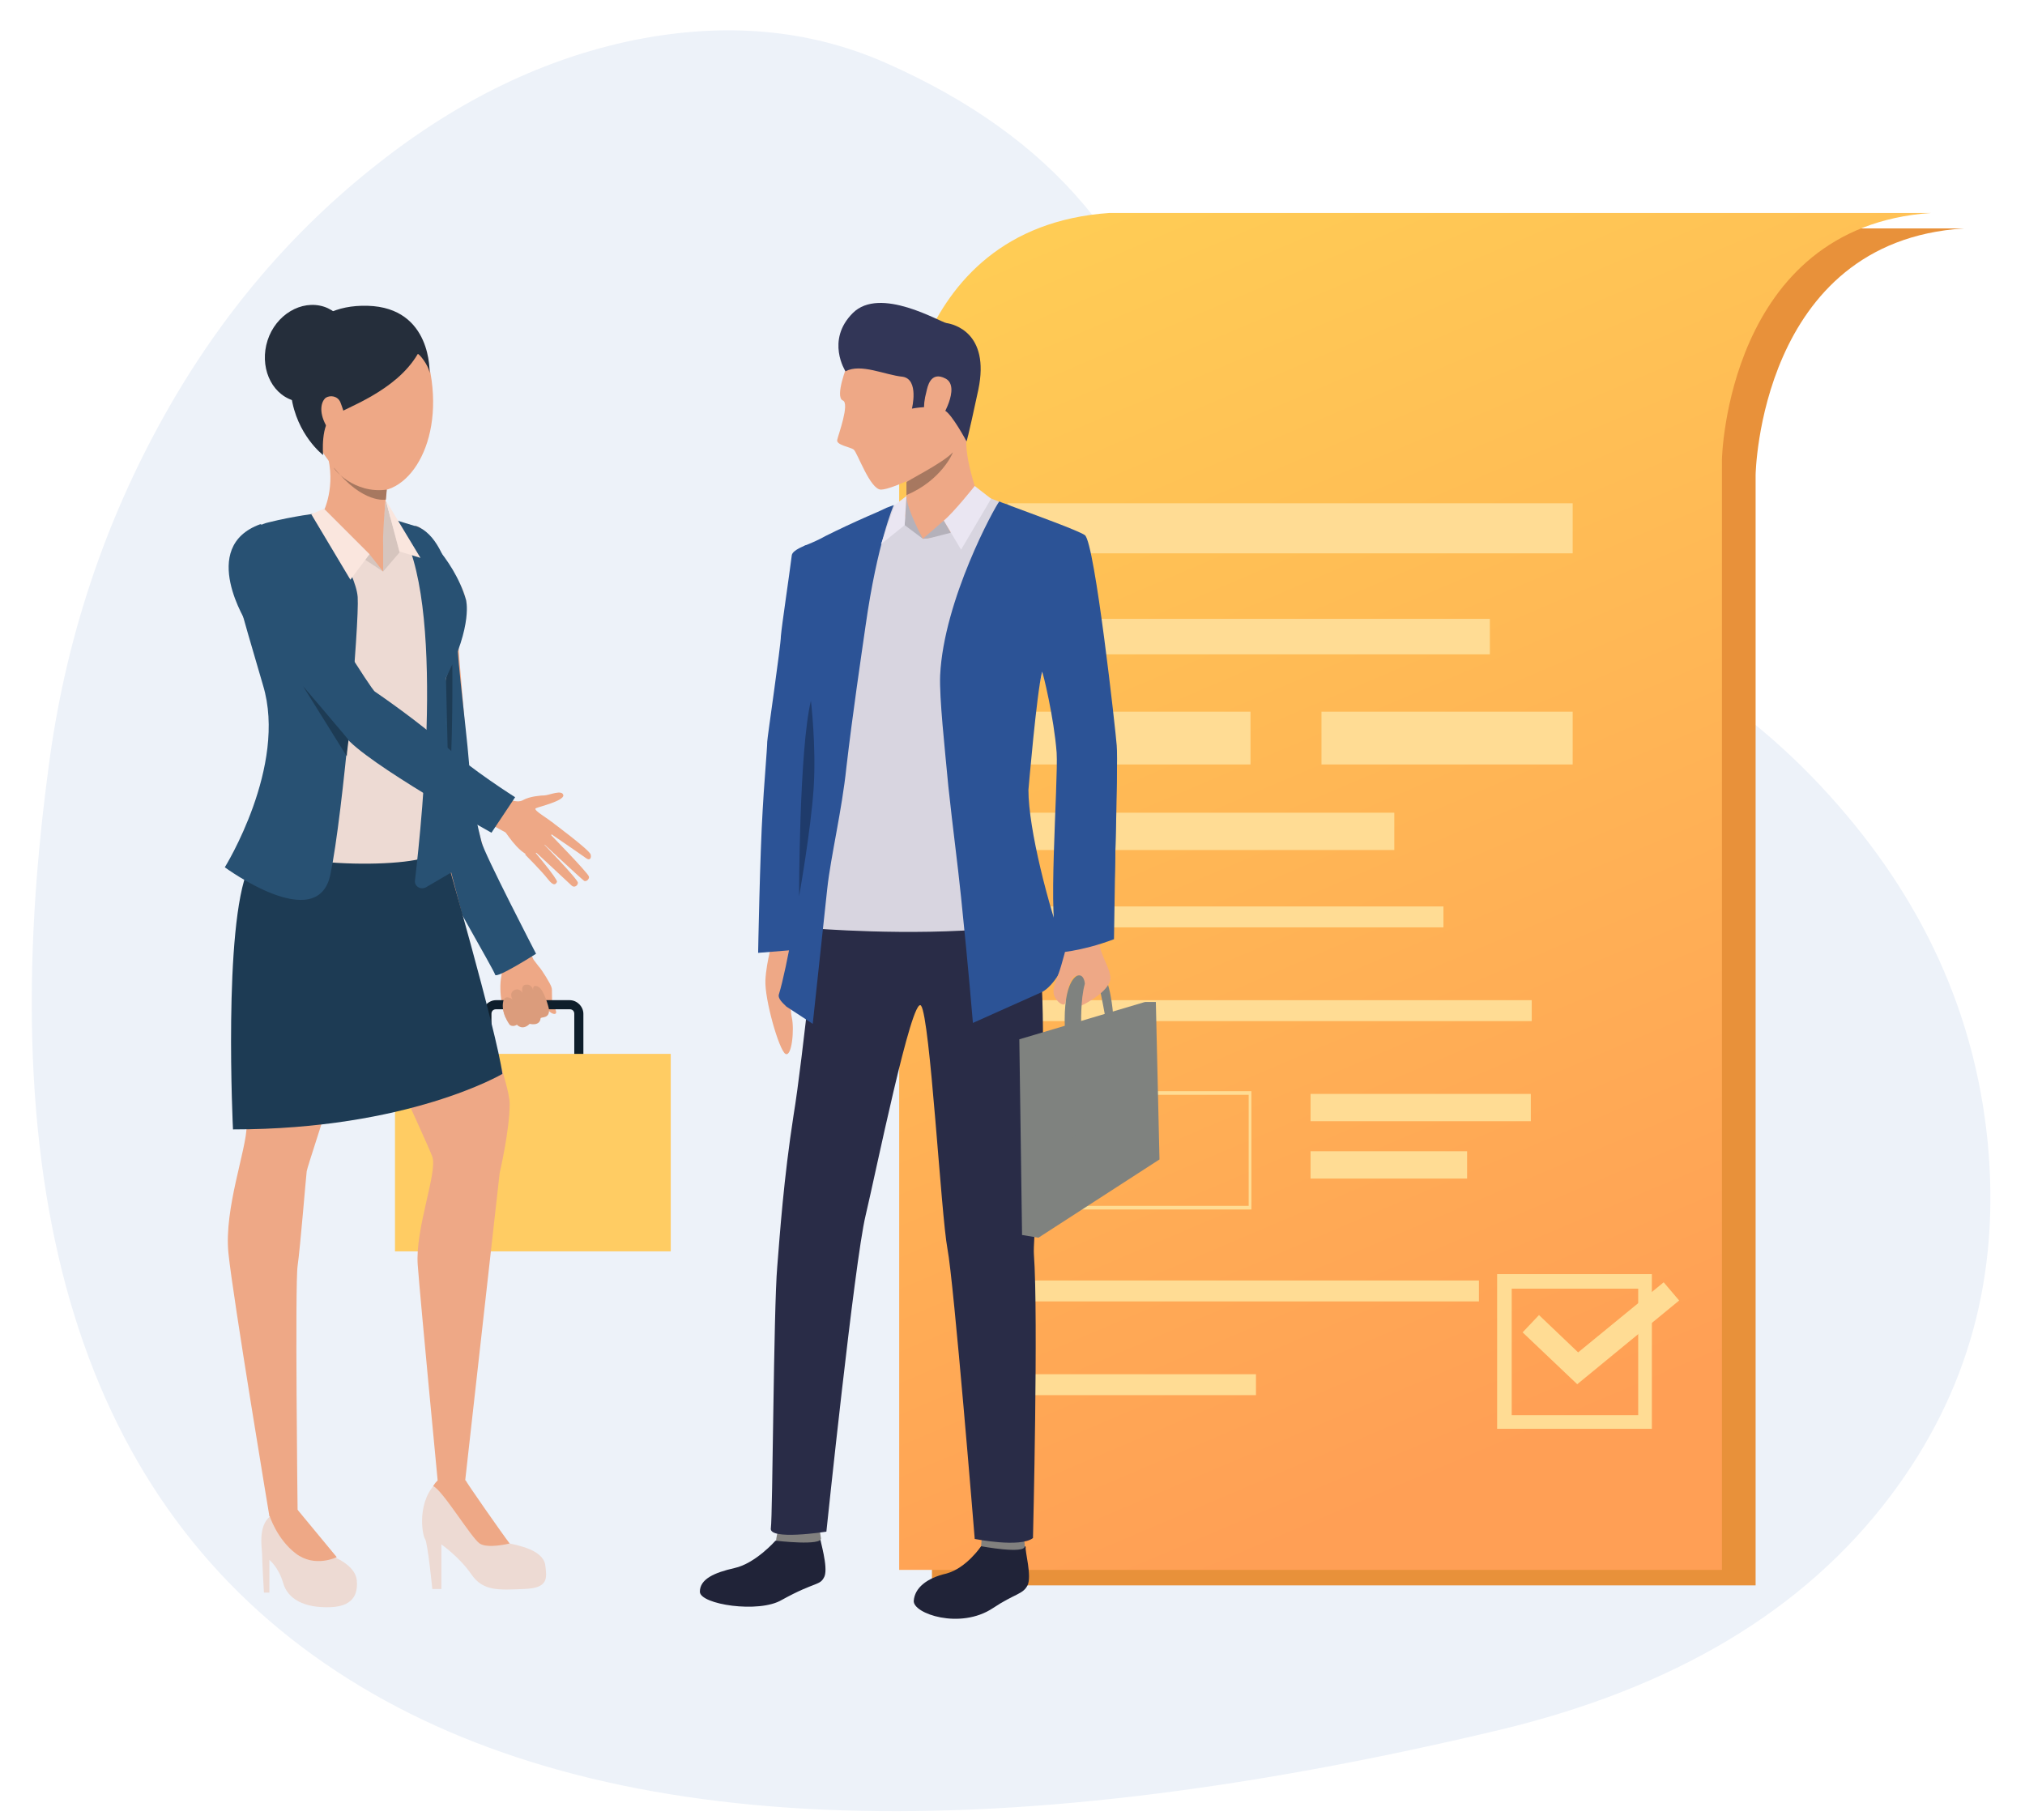 <?xml version="1.0" encoding="utf-8"?>
<!-- Generator: Adobe Illustrator 25.0.0, SVG Export Plug-In . SVG Version: 6.00 Build 0)  -->
<svg version="1.1" id="Слой_1" xmlns="http://www.w3.org/2000/svg" xmlns:xlink="http://www.w3.org/1999/xlink" x="0px" y="0px"
	 viewBox="0 0 222.5 200" style="enable-background:new 0 0 222.5 200;" xml:space="preserve">
<style type="text/css">
	.st0{fill:#EDF2F9;}
	.st1{fill:#B41D22;}
	.st2{fill:#262262;}
	.st3{opacity:0.5;fill:#C0D8FB;}
	.st4{fill:#AFCDFB;}
	.st5{opacity:0.5;fill:#AFCDFB;}
	.st6{fill:#F99746;}
	.st7{fill:#EF7E29;}
	.st8{fill:#FCECDB;}
	.st9{fill:#F7E0CB;}
	.st10{fill:#EFCBAB;}
	.st11{opacity:0.5;fill:#EFCBAB;}
	.st12{fill:#D8661A;}
	.st13{fill:#2B478B;}
	.st14{fill:#699FF0;}
	.st15{opacity:0.4;fill:#E9F3FE;}
	.st16{opacity:0.5;fill:#FFE2CC;}
	.st17{fill:#E37918;}
	.st18{fill:#DCDFE0;}
	.st19{opacity:0.3;fill:#E37918;}
	.st20{fill:#D1D1D1;}
	.st21{fill:#F5F5F5;}
	.st22{opacity:0.2;}
	.st23{fill:#FFFFFF;}
	.st24{opacity:0.2;fill:#FFFFFF;}
	.st25{fill:#CDD0D1;}
	.st26{fill:#EFF3F4;}
	.st27{fill:#E6EAEB;}
	.st28{opacity:0.7;}
	.st29{fill:#753800;}
	.st30{fill:#D9DDDE;}
	.st31{fill:#E1E5E6;}
	.st32{opacity:0.3;}
	.st33{opacity:0.1;}
	.st34{fill:#B3D18E;}
	.st35{opacity:0.3;fill:#B2C6CA;}
	.st36{fill:#7ECFE2;}
	.st37{fill:#D2D9DB;}
	.st38{fill:#6B3B55;}
	.st39{fill:#CACECF;}
	.st40{fill:#52729B;}
	.st41{opacity:0.2;fill:#CACECF;}
	.st42{fill:url(#SVGID_1_);}
	.st43{fill:#FFC817;}
	.st44{opacity:0.7;fill:#F0EAEC;}
	.st45{fill:#74BF68;}
	.st46{fill:#F2E09E;}
	.st47{fill:#F2C233;}
	.st48{fill:#EC8A04;}
	.st49{fill:#C8CBCC;}
	.st50{fill:#E1EFF2;}
	.st51{fill:#E0E0E0;}
	.st52{opacity:0.4;}
	.st53{fill:#B17D4D;}
	.st54{fill:#9A6342;}
	.st55{fill:#C8D8E4;}
	.st56{fill:#D3B875;}
	.st57{fill:#B78C58;}
	.st58{fill:#F2D08B;}
	.st59{fill:#4C402C;}
	.st60{opacity:0.6;fill:#846B3D;}
	.st61{fill:#846B3D;}
	.st62{fill:#99744B;}
	.st63{opacity:0.8;}
	.st64{fill:#CE5042;}
	.st65{fill:#B68B0B;}
	.st66{opacity:0.2;fill:#B2C6CA;}
	.st67{fill:#E6E6E6;}
	.st68{opacity:0.6;fill:#D1D1D1;}
	.st69{fill:#BF803D;}
	.st70{fill:#BFBFBF;}
	.st71{opacity:0.1;fill:#EB7901;}
	.st72{opacity:0.5;fill:#E6E6E6;}
	.st73{fill:#BDBDBD;}
	.st74{fill:#D47D26;}
	.st75{opacity:0.6;fill:#F7F7F7;}
	.st76{fill:#EB871F;}
	.st77{fill:#DFDFDF;}
	.st78{fill:#D2D5D6;}
	.st79{fill:#FFE6AB;}
	.st80{opacity:0.3;fill:#FFA52B;}
	.st81{fill:#EBEFF0;}
	.st82{fill:#F0F0F0;}
	.st83{fill:#EDEDED;}
	.st84{fill:#CE4E89;}
	.st85{fill:#C1B9B0;}
	.st86{fill:#96928F;}
	.st87{fill:#E5679A;}
	.st88{fill:#D6C174;}
	.st89{fill:#FFE481;}
	.st90{fill:#62A157;}
	.st91{opacity:0.2;fill:#FFE481;}
	.st92{opacity:0.5;fill:#E3E7E8;}
	.st93{opacity:0.7;fill:#EDD479;}
	.st94{opacity:0.8;fill:#FFFFFF;}
	.st95{fill:#4D8E40;}
	.st96{fill:#3B5370;}
	.st97{fill:#466285;}
	.st98{opacity:0.6;fill:#EFF3F4;}
	.st99{opacity:0.4;fill:#E84F60;}
	.st100{fill:#4C698F;}
	.st101{fill:#E84F60;}
	.st102{fill:#DA9F44;}
	.st103{fill:#DC481A;}
	.st104{fill:#4E1C0E;}
	.st105{fill:#99B9FF;}
	.st106{fill:#5479F7;}
	.st107{fill:#CADDFF;}
	.st108{fill:url(#SVGID_2_);}
	.st109{fill:url(#SVGID_3_);}
	.st110{opacity:0.6;}
	.st111{fill:#91B3FA;}
	.st112{fill:#549E47;}
	.st113{opacity:0.7;fill:#FFFFFF;}
	.st114{fill:#7D97F4;}
	.st115{fill:#BDD0FB;}
	.st116{fill:url(#SVGID_4_);}
	.st117{fill:url(#SVGID_5_);}
	.st118{fill:url(#SVGID_6_);}
	.st119{fill:url(#SVGID_7_);}
	.st120{fill:url(#SVGID_8_);}
	.st121{fill:url(#SVGID_9_);}
	.st122{fill:url(#SVGID_10_);}
	.st123{fill:url(#SVGID_11_);}
	.st124{fill:url(#SVGID_12_);}
	.st125{fill:url(#SVGID_13_);}
	.st126{fill:url(#SVGID_14_);}
	.st127{fill:url(#SVGID_15_);}
	.st128{fill:url(#SVGID_16_);}
	.st129{fill:url(#SVGID_17_);}
	.st130{fill:url(#SVGID_18_);}
	.st131{fill:url(#SVGID_19_);}
	.st132{fill:url(#SVGID_20_);}
	.st133{fill:url(#SVGID_21_);}
	.st134{fill:#FF6D3A;}
	.st135{opacity:0.2;fill:#D3E1E6;}
	.st136{opacity:0.15;fill:#FFFFFF;}
	.st137{opacity:0.5;}
	.st138{opacity:0.5;fill:#FFFFFF;}
	.st139{opacity:0.3;fill:#FFFFFF;}
	.st140{fill:#EEA886;}
	.st141{fill:#0E1E2B;}
	.st142{fill:#FFCC63;}
	.st143{fill:#285173;}
	.st144{fill:#EDDAD3;}
	.st145{fill:#1D3B54;}
	.st146{fill:#D6C5BE;}
	.st147{fill:#252E3B;}
	.st148{fill:#FAE6DE;}
	.st149{fill:#A77860;}
	.st150{fill:#DB9C7C;}
	.st151{fill:#E8913A;}
	.st152{fill:url(#SVGID_22_);}
	.st153{fill:#FFDC94;}
	.st154{fill:#2C5396;}
	.st155{fill:#202338;}
	.st156{fill:#81807E;}
	.st157{fill:#292C47;}
	.st158{fill:#D8D5E0;}
	.st159{fill:#5D676C;}
	.st160{fill:#7F827F;}
	.st161{fill:#B4B1BA;}
	.st162{fill:#EAE6F2;}
	.st163{fill:#1F3B6B;}
	.st164{fill:#323657;}
</style>
<g>
	<g id="Layer190_0_FILL_1_">
		<path class="st0" d="M160.1,64.3c-9.1-2-16.2-5.3-21.1-10c-3.1-3-6.4-8-9.8-15c-3.8-7.7-7.1-13.3-10.1-16.8
			c-5.3-6.3-12.5-11.5-21.8-15.6c-8.4-3.7-17.6-4.5-27.6-2.5c-9.8,2-19.2,6.5-28.2,13.6c-9.3,7.3-17.1,16.4-23.3,27.4
			c-6.7,11.9-11.1,25-12.9,39.2c-6.5,48.7,4.5,82,33,99.9c27.5,17.3,69.7,19.1,126.4,5.6c19.2-4.6,33.5-13.1,43-25.7
			c8.6-11.4,12.1-24.3,10.7-38.9c-1.4-14.2-7.2-26.8-17.3-38C190.3,75.5,176.6,67.8,160.1,64.3z"/>
	</g>
</g>
<g>
	<g>
		<g>
			<g>
				<path class="st140" d="M57.4,103.6c0,0,0.6,0.6,0.8,1.2c0.2,0.4,0.7,1,1,1.4c0.3,0.3,1.3,1.9,1.4,2.3c0.1,0.2,0,1.4,0.1,1.8
					c0.2,0.3,0.6,1,0.3,1.1c-0.3,0.1-0.8-0.4-0.8-0.4s0.1,0.3-0.1,0.5c-0.5,0.4-0.8,0.1-0.8,0.1s-0.1,0.5-0.3,0.6
					c-0.5,0.2-0.8,0-0.8,0s-0.2,0.4-0.6,0.5c-0.5,0.1-0.8-0.3-0.8-0.3s-0.6,0.2-0.8,0c-0.3-0.2-0.3-0.5-0.5-0.7
					c-0.1-0.2-0.8-2.6-0.4-4.5c0.3-1.9-1.1-3.3-1.1-3.3L57.4,103.6z"/>
			</g>
		</g>
	</g>
	<g>
		<path class="st141" d="M62.6,118h-8.1c-0.8,0-1.5-0.7-1.5-1.5v-5.1c0-0.8,0.7-1.5,1.5-1.5h8.1c0.8,0,1.5,0.7,1.5,1.5v5.1
			C64.1,117.3,63.4,118,62.6,118z M54.5,110.9c-0.3,0-0.5,0.2-0.5,0.5v5.1c0,0.3,0.2,0.5,0.5,0.5h8.1c0.3,0,0.5-0.2,0.5-0.5v-5.1
			c0-0.3-0.2-0.5-0.5-0.5H54.5z"/>
	</g>
	<g>
		<rect x="43.4" y="115.8" class="st142" width="30.3" height="21.7"/>
	</g>
	<g>
		<path class="st140" d="M45.7,57.8c0,0-1.6,0-2.2,4.7c-0.7,4.6,0.6,6.6,0.7,8.5c0.1,1.9,2.4,14.4,2.5,15c0.1,0.6,0.4,7.2,1.2,8.9
			c0.9,1.8,7.4,11.7,7.5,12.2c0.1,0.5,3.2-1.7,3.2-1.7s-5.1-10.7-5.4-11.9c-0.3-1.2-2.3-7.4-2-9.3c0.3-1.9-0.9-12.4-0.8-13.5
			C50.5,69.4,48.7,58.5,45.7,57.8z"/>
	</g>
	<g>
		<path class="st143" d="M45.7,57.8c0,0-1.6,0-2.2,4.7c-0.7,4.6-0.1,6.3,0.3,8.3c0.4,1.9,1.7,13.5,1.7,14.1c0.1,0.6,1.6,7.6,2.4,10
			c0.6,1.9,6.4,11.7,6.5,12.2c0.1,0.5,4.5-2.3,4.5-2.3s-5.7-11-6-12.3c-0.3-1.2-1.3-5.4-1.3-7.4c0-2.3-1.5-13.4-1.3-14.5
			C50.5,69.4,50,59.3,45.7,57.8z"/>
	</g>
	<path class="st144" d="M32.7,166c0,0,2.7,4,3.8,5c0,0,2.5,0.9,2.7,2.6c0.1,1.1,0,2.9-2.9,3c-2.9,0.1-4.7-0.9-5.2-2.7
		c-0.5-1.7-1.5-2.5-1.5-2.5v3.6h-0.6c0,0-0.2-3.5-0.2-4.2c0-0.6-0.5-3.1,0.9-4.2C31,165.5,32.7,166,32.7,166z"/>
	<path class="st144" d="M51.1,162.7c0,0,0.5,1.1,1.4,2.3c0.6,0.8,2.7,4.3,3.5,4.6c0.9,0.2,3.6,0.7,3.9,2.3c0.2,1.5,0.4,2.6-2.3,2.7
		c-2.7,0.1-4.5,0.3-5.8-1.6c-1.3-1.9-3.3-3.3-3.3-3.3v4.9h-1c0,0-0.5-5.1-0.8-5.5c-0.3-0.4-1-4.3,1.5-6.4
		C50.6,160.7,51.1,162.7,51.1,162.7z"/>
	<path class="st140" d="M30.9,88.5c0,0-3.4,4.4-4.3,9.7c-0.9,5.3,0.5,22.9,0.5,25.5c0,2.6-2.5,9.1-2,14c0.5,4.9,4.5,28.9,4.5,28.9
		l3.1-0.6c0,0-0.3-24.9,0-26.9c0.3-2.1,0.9-9.6,1-10.4c0.1-0.8,7.7-23.1,7.7-26.9C41.4,98,39.1,82.3,30.9,88.5z"/>
	<path class="st140" d="M48.1,90.2c0,0,5.6,21.4,6.3,24.4c0.7,3,1.6,5.4,1.6,6.7c0,2.9-1.1,7.6-1.1,7.6l-3.8,33.9h-3
		c0,0-1.9-19.8-2.2-23.8c-0.3-4,2.2-10.2,1.6-11.9s-9.7-21.2-9.7-21.2S30.8,84,48.1,90.2z"/>
	<path class="st140" d="M37,171.1c0,0-2.4,1.2-4.5-0.4c-2.1-1.6-2.9-4.2-2.9-4.2l3.1-0.6L37,171.1z"/>
	<path class="st140" d="M56,169.6c0,0-2.4,0.6-3.3,0c-0.9-0.6-4.1-5.9-5.1-6.3c0,0,1-2.1,3.6-0.6C51.1,162.7,55.3,168.7,56,169.6z"
		/>
	<path class="st145" d="M55.2,118c0,0-10.3,6.1-29.6,6.1c0,0-1.1-22.4,1.7-28.7c2.8-6.3,21.4-2.4,21.4-2.4S54.6,113.4,55.2,118z"/>
	<g>
		<path class="st144" d="M41.2,56.1c0,0,3,1.4,4,1.6c1,0.2,5.1,5.4,5.8,7.4c0.7,1.9,0,4.8-1.5,8.1c-1.5,3.4-0.1,4.5-0.7,7.9
			c-0.7,3.4-1.2,10.5-1.1,12.4c0.1,1.9-16.8,2.2-20.7-1.2c0,0,3.9-5.8,4.4-6.7c0.5-0.8,0.1-5.4-0.4-6.5C30.5,77.9,27.5,68,27.5,68
			s-2.5-7.6-0.2-9.4c2-1.5,7.3-2.1,8.2-2.4C36.4,55.9,39.2,55.8,41.2,56.1z"/>
	</g>
	<g>
		<path class="st146" d="M42.1,62.8l1.8-2.1L42.4,55C42.4,55,41.8,58.1,42.1,62.8z"/>
	</g>
	<g>
		<path class="st140" d="M37.4,34.8c1.8-0.6,8.3-2.2,9.9,6.2c1.5,8.4-3.1,14.3-7.3,12.7c-4.2-1.6-6.9-7.4-7.1-11.8
			C32.6,37.6,35.1,35.6,37.4,34.8z"/>
	</g>
	<g>
		<path class="st147" d="M47.2,41c0,0,0.3-7.2-6.8-7.4c-7.1-0.2-9,5.6-8.4,9.9c0.6,4.3,3.5,6.5,3.5,6.5s-0.3-3.5,1.1-4.3
			c1.4-0.9,6.9-2.7,9.3-6.8C46,38.8,47.1,40.1,47.2,41z"/>
	</g>
	<g>
		<path class="st147" d="M38.4,40.3c-0.9,2.8-3.7,4.5-6.2,3.7c-2.5-0.8-3.7-3.8-2.8-6.6c0.9-2.8,3.7-4.5,6.2-3.7
			C38,34.5,39.3,37.4,38.4,40.3z"/>
	</g>
	<g>
		<path class="st140" d="M42.6,52.6c0,0-0.6,5.5-0.5,7.3c0,0-3.1,3.1-6.6-3.6c0,0,1.5-2.8,0.4-6.6C34.7,45.9,42.6,52.6,42.6,52.6z"
			/>
	</g>
	<g>
		<polygon class="st140" points="42.1,59.9 42.1,62.8 38.5,60.1 		"/>
	</g>
	<g>
		<polygon class="st146" points="42.1,62.8 40.6,60.9 35.6,55.9 34,57.5 		"/>
	</g>
	<g>
		<path class="st143" d="M34.9,56.4c0,0,4.2,6.4,4.4,9.2c0.2,2.8-1.6,23.8-3,30.5c-1.4,6.7-11.6-0.8-11.6-0.8s6.9-11.1,4.2-20
			C26.3,66.5,25.4,63,25.4,63s0.9-4.9,4.1-5.6C32.3,56.7,34.9,56.4,34.9,56.4z"/>
	</g>
	<g>
		<path class="st143" d="M51.2,65.9c0,0,0.8,2.7-2.2,8.6c0,0,0,7.6,0.1,10c0.1,2.4,0.6,11.3,0.6,11.3l-2.9,1.7
			c-0.6,0.3-1.3-0.1-1.2-0.8c0.8-6.8,3.5-32.7-2.3-39.6l2.3,0.7C45.7,57.8,49.8,61.1,51.2,65.9z"/>
	</g>
	<g>
		<path class="st140" d="M37.4,44.2c-0.3-0.7-1.1-0.8-1.6-0.5c-0.5,0.4-0.8,1.5,0,3C36.5,48.1,39.3,49.1,37.4,44.2z"/>
	</g>
	<g>
		<polygon class="st148" points="43.9,60.6 46.2,61.3 42.4,55 		"/>
	</g>
	<g>
		<polygon class="st148" points="40.6,60.9 38.5,63.7 34.2,56.5 35.6,55.9 		"/>
	</g>
	<g>
		<path class="st149" d="M42.5,53.8l-0.1,1.1c0,0-2.5,0.5-5.7-3.5C36.6,51.5,38.9,54.3,42.5,53.8z"/>
	</g>
	<g>
		<g>
			<g>
				<path class="st140" d="M55.2,87.5c0,0,1.5,0.9,2.3,0.4c0.7-0.4,2-0.5,2.3-0.5c0.5,0,2-0.7,2.1,0c0,0.6-2.5,1.2-3,1.4
					c-0.5,0.2,1.7,1.3,2,1.8c0.3,0.5-1.8,4.1-3.2,3.2c-1.4-0.9-2.4-2.9-2.7-3c-0.3-0.1-1.1-0.6-1.1-0.6L55.2,87.5z"/>
			</g>
		</g>
	</g>
	<g>
		<path class="st140" d="M27.6,58.3c0,0,2-0.5,3.8,1.4c1.7,1.9,2.6,4.9,3.1,5.9c0.5,1,6.2,10.2,6.6,10.4c0.3,0.2,6.2,4.9,8.9,7.5
			c2.7,2.5,7.8,5.4,7.8,5.4l-2,2.7c0,0-15.8-8.4-17.8-11.5c-2-3.1-10-11.6-10-11.6S23.3,61.4,27.6,58.3z"/>
	</g>
	<g>
		<g>
			<g>
				<path class="st140" d="M60.6,90.3c0,0,4.2,3.1,4.3,3.6c0.1,0.4-0.1,0.7-0.5,0.4c-0.4-0.3-4.2-2.9-4.2-2.9s4.4,4.5,4.5,4.9
					c0.1,0.2-0.2,0.6-0.5,0.5c-0.2-0.1-4.8-4.4-4.8-4.4s4.1,4.2,4.1,4.6c0,0.3-0.4,0.6-0.7,0.3c-0.3-0.3-4.3-4-4.3-4
					s2.8,3.3,2.7,3.6c-0.1,0.2-0.3,0.6-1-0.3c-0.7-0.9-2.5-2.7-2.5-2.7L60.6,90.3z"/>
			</g>
		</g>
	</g>
	<path class="st145" d="M49.7,73c0,0,0.1,9.5-0.4,14L49,74.5L49.7,73z"/>
	<g>
		<path class="st143" d="M28.6,57.6c0,0,1.1,0.2,2.9,2.1c1.7,1.9,2.6,4.9,3.1,5.9c0.5,1,6.2,10.2,6.6,10.4c0.3,0.2,5.1,3.5,7.8,6
			c2.7,2.5,7.6,5.6,7.6,5.6L54,91.5c0,0-13.9-7.7-16.1-10.6c-2.4-3.1-10.7-12.3-10.7-12.3S21.7,60.1,28.6,57.6z"/>
	</g>
	<g>
		<g>
			<path class="st150" d="M60.3,110.8c0,0-0.5-2.1-1.2-2.4c-0.7-0.3-0.5,0.5-0.5,0.5s-0.1-0.8-0.8-0.7c-0.6,0-0.4,0.9-0.4,0.9
				s-0.3-0.6-0.9-0.3c-0.6,0.3-0.2,1-0.2,1s-0.8-0.6-1,0.2c-0.3,1.3,0.7,2.6,0.7,2.6s0.3,0.3,0.8,0c0,0,0.6,0.7,1.4-0.1
				c0,0,1.1,0.3,1.2-0.6C59.4,111.7,60.5,112,60.3,110.8z"/>
		</g>
	</g>
	<path class="st145" d="M38.1,83.1l-4.8-7.7c0,0,4.1,4.8,4.5,5.3c0.4,0.5,0.5,0.6,0.5,0.6S38.1,82.8,38.1,83.1z"/>
</g>
<path class="st151" d="M215.8,25.1h-90.3c-23.2,1.5-23.1,27.1-23.1,27.1l0,0v122h90.5v-122C192.9,52.2,193.3,26.5,215.8,25.1z"/>
<linearGradient id="SVGID_1_" gradientUnits="userSpaceOnUse" x1="179.33" y1="154.006" x2="115.945" y2="4.964">
	<stop  offset="0" style="stop-color:#FF9F55"/>
	<stop  offset="1" style="stop-color:#FFD255"/>
</linearGradient>
<path class="st42" d="M212.2,23.4c-22.5,1.5-23,27.1-23,27.1v122H98.8v-122c0,0-0.1-25.5,23.1-27.1H212.2z"/>
<rect x="110.7" y="55.3" class="st153" width="62.1" height="5.5"/>
<rect x="110.7" y="68" class="st153" width="53" height="3.9"/>
<rect x="110.7" y="78.2" class="st153" width="26.7" height="5.8"/>
<rect x="145.2" y="78.2" class="st153" width="27.6" height="5.8"/>
<rect x="110.7" y="89.3" class="st153" width="42.5" height="4.1"/>
<rect x="110.7" y="99.6" class="st153" width="47.9" height="2.3"/>
<rect x="110.7" y="109.9" class="st153" width="57.6" height="2.3"/>
<g>
	<path class="st153" d="M137.5,132.9h-27.1v-13h27.1V132.9z M110.9,132.5h26.3v-12.2h-26.3V132.5z"/>
</g>
<rect x="144" y="120.2" class="st153" width="24.2" height="3"/>
<rect x="144" y="126.5" class="st153" width="17.2" height="3"/>
<rect x="110.7" y="140.7" class="st153" width="51.8" height="2.3"/>
<rect x="110.7" y="151" class="st153" width="27.3" height="2.3"/>
<g>
	<path class="st153" d="M181.5,157h-17v-17h17V157z M166.1,155.5H180v-13.9h-13.9V155.5z"/>
</g>
<g>
	<polygon class="st153" points="173.3,152.1 167.3,146.4 169.1,144.5 173.4,148.6 182.8,140.9 184.5,142.9 	"/>
</g>
<g>
	<path class="st140" d="M87.7,101.6c0,0,0.3,1.5,0.9,3c0.3,0.7,0.4,5.6,0.4,6.2c0,0.5-0.4,0.2-0.6-0.1c-0.1-0.2-0.4-1.9-0.7-2.8
		c-0.3-0.7-0.5-1-0.6-0.8c-0.1,0.2-0.4,3.4-0.1,4.7c0.3,1.3,0,4.4-0.7,4c-0.7-0.4-2.3-6-2.2-8.1c0.1-2.1,0.9-4.7,0.9-4.7L87.7,101.6
		z"/>
	<g>
		<path class="st154" d="M87,104.4c0,0,2.3-15.2,2.9-18.1c0.3-1.3,1-4.6,1.5-7.2c0.2-0.9,0.3-1.8,0.4-2.7c0,0,0,0,0,0
			c0.4-3.6,0.6-6.8,0.6-6.8s2-9.1-3.8-9.7c0,0-1.5,0.5-1.6,1.1c-0.3,2.4-1.1,7.7-1.2,8.9c0,1-1.5,11.2-1.5,11.6
			c0,0.7-0.4,5.4-0.5,7.5c-0.3,4.8-0.5,15.7-0.5,15.7L87,104.4z"/>
	</g>
	<g>
		<path class="st155" d="M85.2,169.3c0,0-2.2,2.5-4.5,3c-2.2,0.5-3.8,1.2-3.8,2.6c0,1.4,6.5,2.4,9,0.9c3.8-2.1,4.2-1.5,4.7-2.6
			c0.4-1.1-0.5-3.9-0.5-4.3C90.2,168.5,85.2,169.3,85.2,169.3z"/>
	</g>
	<g>
		<path class="st155" d="M107.8,169.9c0,0-1.6,2.4-3.8,3c-2.2,0.5-3.5,1.6-3.6,3c-0.1,1.4,5.1,3.2,8.7,0.8c2.4-1.6,3.3-1.5,3.8-2.5
			c0.5-1-0.3-3.8-0.2-4.2C112.7,169.5,107.8,169.9,107.8,169.9z"/>
	</g>
	<g>
		<path class="st156" d="M85.5,168.1c0,0-0.3,1.2-0.2,1.2c0,0,5.1,0.6,4.9-0.3c-0.1-0.8-0.3-1.6-0.3-1.6L85.5,168.1z"/>
	</g>
	<g>
		<path class="st156" d="M107.9,168.7c0,0-0.1,1.2-0.1,1.2c0,0,4.8,0.9,4.8,0c0-0.7-0.3-1.6-0.3-1.6L107.9,168.7z"/>
	</g>
	<g>
		<path class="st157" d="M90,98.7c0,0-1.8,17.8-2.8,23.8c-1.1,7.1-1.5,13-1.8,16.7c-0.4,4.6-0.5,27.4-0.7,28.7
			c-0.3,1.4,6.1,0.4,6.1,0.4s3.1-29.7,4.3-34.7c1.1-4.6,5.1-24.3,6.1-23.1c1,1.3,2.2,23,2.9,26.7c0.7,3.6,3,31.9,3,31.9s5,1,6.4-0.1
			c0,0,0.6-24.4,0.1-31.2c-0.2-2.6,3-31-1.1-42.4C110.3,89.4,90,98.7,90,98.7z"/>
	</g>
	<g>
		<path class="st158" d="M121.4,101.2c0,0-3.1,0.9-4.4,0.7c-1.3-0.2-0.6-16.1-0.7-19.4c0-2.7-1.5-9.7-1.5-9.7s0,0,0,0c0,0,0,0,0,0
			c0,0,0,0,0,0c-0.1,0.5-2.1,7.9-2.2,11.4c-0.1,3.7,0.5,17.6,0.5,17.6l-4.9,2.3l-17,0.5l-2.5,0c0,0,0.4-8.3,0.5-11.1
			c0.1-1.8,0.4-5,0.4-8.2c0,0,0.1-3.3-0.3-4.7c0-6.3-0.4-12.5-0.4-12.5c-0.2-2.9-0.4-5.5-0.4-8c0.7-0.4,1.5-0.8,2.2-1.1
			c2.1-1,4.9-2.3,6.7-3.1c1.1-0.5,2.1-0.9,2.1-0.9s7.3-0.7,7.9-0.7c0.2,0,1.1,0.3,2.3,0.8c2.6,1,7.6,3,8.4,3.6
			c1.2,0.8,3.6,20.8,3.8,22.2C122.2,83.3,121.4,101.2,121.4,101.2z"/>
	</g>
	<g>
		<path class="st140" d="M107.4,54.3c-0.5,4.9-6,4.9-6,4.9s-2.3-2-2.2-3.5c0,0,0-0.1,0-0.1c0-0.3,0.3-0.6,0.4-1.1c0-0.1,0-0.1,0-0.2
			c0-0.1,0-0.1,0-0.2c0-0.4,0-0.7,0-1c0-0.1,0-0.2,0-0.2c0-0.1,0-0.1,0-0.1s0.9-0.9,2-2c2-1.9,4.7-4.4,4.7-3.4c0,0.1,0,0.1,0,0.2
			C105.7,49.6,107.4,54.3,107.4,54.3z"/>
	</g>
	<g>
		<path class="st159" d="M106.9,95.1c0,0,0.4,2.8,0.5,3.5l0.9-0.2c0,0-0.3-3-0.4-3.5L106.9,95.1z"/>
	</g>
	<g>
		<path class="st160" d="M122.3,111.4c0,0-0.3-3.9-1.3-4.5c-1.1-0.6-0.4,0.6-0.4,0.6s0.6,2.8,0.8,4
			C121.3,111.6,122.3,111.4,122.3,111.4z"/>
	</g>
	<g>
		<g>
			<polygon class="st160" points="112,114.2 125.8,110.1 126,127.2 112.3,135.7 			"/>
		</g>
	</g>
	<g>
		<polygon class="st160" points="112.3,135.7 114.1,136 127.4,127.4 127,110.1 125.8,110.1 		"/>
	</g>
	<path class="st161" d="M103.7,57.2l-2.3,2c0,0,2.6-0.2,3.1-0.6L103.7,57.2z"/>
	<path class="st157" d="M89.2,102c0,0,10.7,0.9,20.1,0v3.1c0,0-14.1,2-20.6-0.6L89.2,102z"/>
	<g>
		<path class="st154" d="M97.4,55.8c-0.6,0.3-1.3,0.6-2,0.9c-1.6,0.7-3.3,1.5-4.7,2.2c-0.7,0.4-1.6,0.8-2.4,1.1
			c0.1,2.5,0.2,5.3,0.4,8.2c0,0,0.2,7.1,0.6,13.8c0.1,1,0.2,2,0.1,3c-0.1,1.3-0.2,2.8-0.4,4.3c0,0,0,0,0,0.1c0,0.4-0.1,0.7-0.1,1.1
			c0,0,0,0,0,0c-0.9,7.5-2.5,16.1-3.3,18.7c-0.2,0.5,0.4,1,0.8,1.4l2.9,1.9c0,0,1.2-11.1,1.6-14.9c0.4-3.6,1.6-8.5,2.1-13.3v0
			c0.7-6,1.6-12,2.1-15.5c1.3-9.2,3.1-13.3,3.1-13.3L97.4,55.8z"/>
	</g>
	<g>
		<path class="st154" d="M116.1,82.7c0.2,3.1-1.1,20,0.2,20.2c1.3,0.2,6-0.8,6-0.8s0.6-18.2,0.4-20.2c-0.1-1.4-2.4-22.3-3.5-23.1
			c-0.7-0.5-5.7-2.3-8.1-3.2c-0.4-0.2-0.9-0.3-1.3-0.5c-0.5,0.6-6.1,10.8-6.5,19.1c-0.1,2.5,0.5,7.9,0.9,12.2
			c0.5,4.7,1,8.3,1.4,12.2c0.8,7.7,1.3,13.8,1.3,13.8l7.6-3.4c1.2-0.6,2.9-3.2,2.5-4.5c-1.8-4.9-4-13.4-4-17.7c0,0,0.9-10.6,1.5-13
			C114.6,73.9,115.8,78.8,116.1,82.7z"/>
	</g>
	<g>
		<path class="st140" d="M117.5,102.7c0,0-0.4,1.7-0.9,3.4c-0.5,1.7-1,2.3-0.8,3.2c0.2,0.7,1,1.3,1.2,1c0.2-0.2,0.3-3.1,1.4-3.1
			c1.2,0-0.3,3.5,0.4,3.3c0.7-0.3,3.4-1.8,3.2-3.2c-0.2-1.4-1.3-2.5-1.3-4.6c0-2-0.6-2.8-0.6-2.8L117.5,102.7z"/>
	</g>
	<g>
		<g>
			<path class="st160" d="M118.4,107.2c0,0-1.6,0.4-1.4,5.8l1.8-0.3c0,0-0.1-2.9,0.4-4.6C119.2,108,119.1,107,118.4,107.2z"/>
		</g>
	</g>
	<g>
		<path class="st154" d="M115.9,91.3l0.1,13.4c0,0,2.7-0.1,6.4-1.5l0.3-19L115.9,91.3z"/>
	</g>
	<path class="st158" d="M98.9,57.6c0,0-0.2,2.8,2.2,2.9c2.4,0.1,4.3-2.2,4.3-2.2l-3.9,1l-2.4-2L98.9,57.6z"/>
	<path class="st162" d="M107.1,53.4c0,0-2.3,2.9-3.4,3.8l1.9,3.2l3.3-5.6L107.1,53.4z"/>
	<path class="st161" d="M99.4,57.7l2,1.5c0,0-1.8-3.3-1.8-4.7L99.4,57.7z"/>
	<polygon class="st162" points="99.6,54.5 98.3,55.5 96.8,59.8 99.4,57.7 	"/>
	<path class="st163" d="M89.1,77c0,0,0.6,5,0.3,9.6c-0.3,4.6-1.6,11.9-1.6,11.9S87.8,82.4,89.1,77z"/>
	<g>
		<path class="st140" d="M93.1,40.1c0,0-1.4,3.5-0.5,3.9c0.8,0.3-0.5,3.8-0.6,4.3c-0.2,0.6,1.4,0.8,1.8,1.1c0.4,0.3,1.8,4.4,3,4.4
			c1.3,0,6.7-2.6,8.1-4.3c1.4-1.8,1.9-9.1,0.5-12.1C104.1,34.4,95.7,34,93.1,40.1z"/>
	</g>
	<g>
		<path class="st164" d="M92.9,40.8c0,0-2.2-3.4,0.8-6.4c3-3,9.6,1,10.3,1.1c0.7,0.1,4.8,1,3.5,7.3c-1.2,5.6-1.3,5.7-1.3,5.7
			s-1.6-3-2.4-3.4c-1.2-0.7-3.6-0.2-3.6-0.2s0.8-3.2-1-3.5C97.2,41.2,94.6,39.9,92.9,40.8z"/>
	</g>
	<g>
		<path class="st140" d="M101.8,43c0.1-0.4,0.4-2.3,2.1-1.4c1.7,0.9-0.5,4.6-0.8,4.7C102.9,46.3,100.8,46.7,101.8,43z"/>
	</g>
	<path class="st149" d="M104.7,49.7c0,0.1-1.3,3.1-5.1,4.7c0-0.1,0-0.1,0-0.2c0-0.4,0-0.7,0-1c0-0.1,0-0.2,0-0.2
		C99.5,52.9,103.6,50.9,104.7,49.7z"/>
</g>
</svg>
